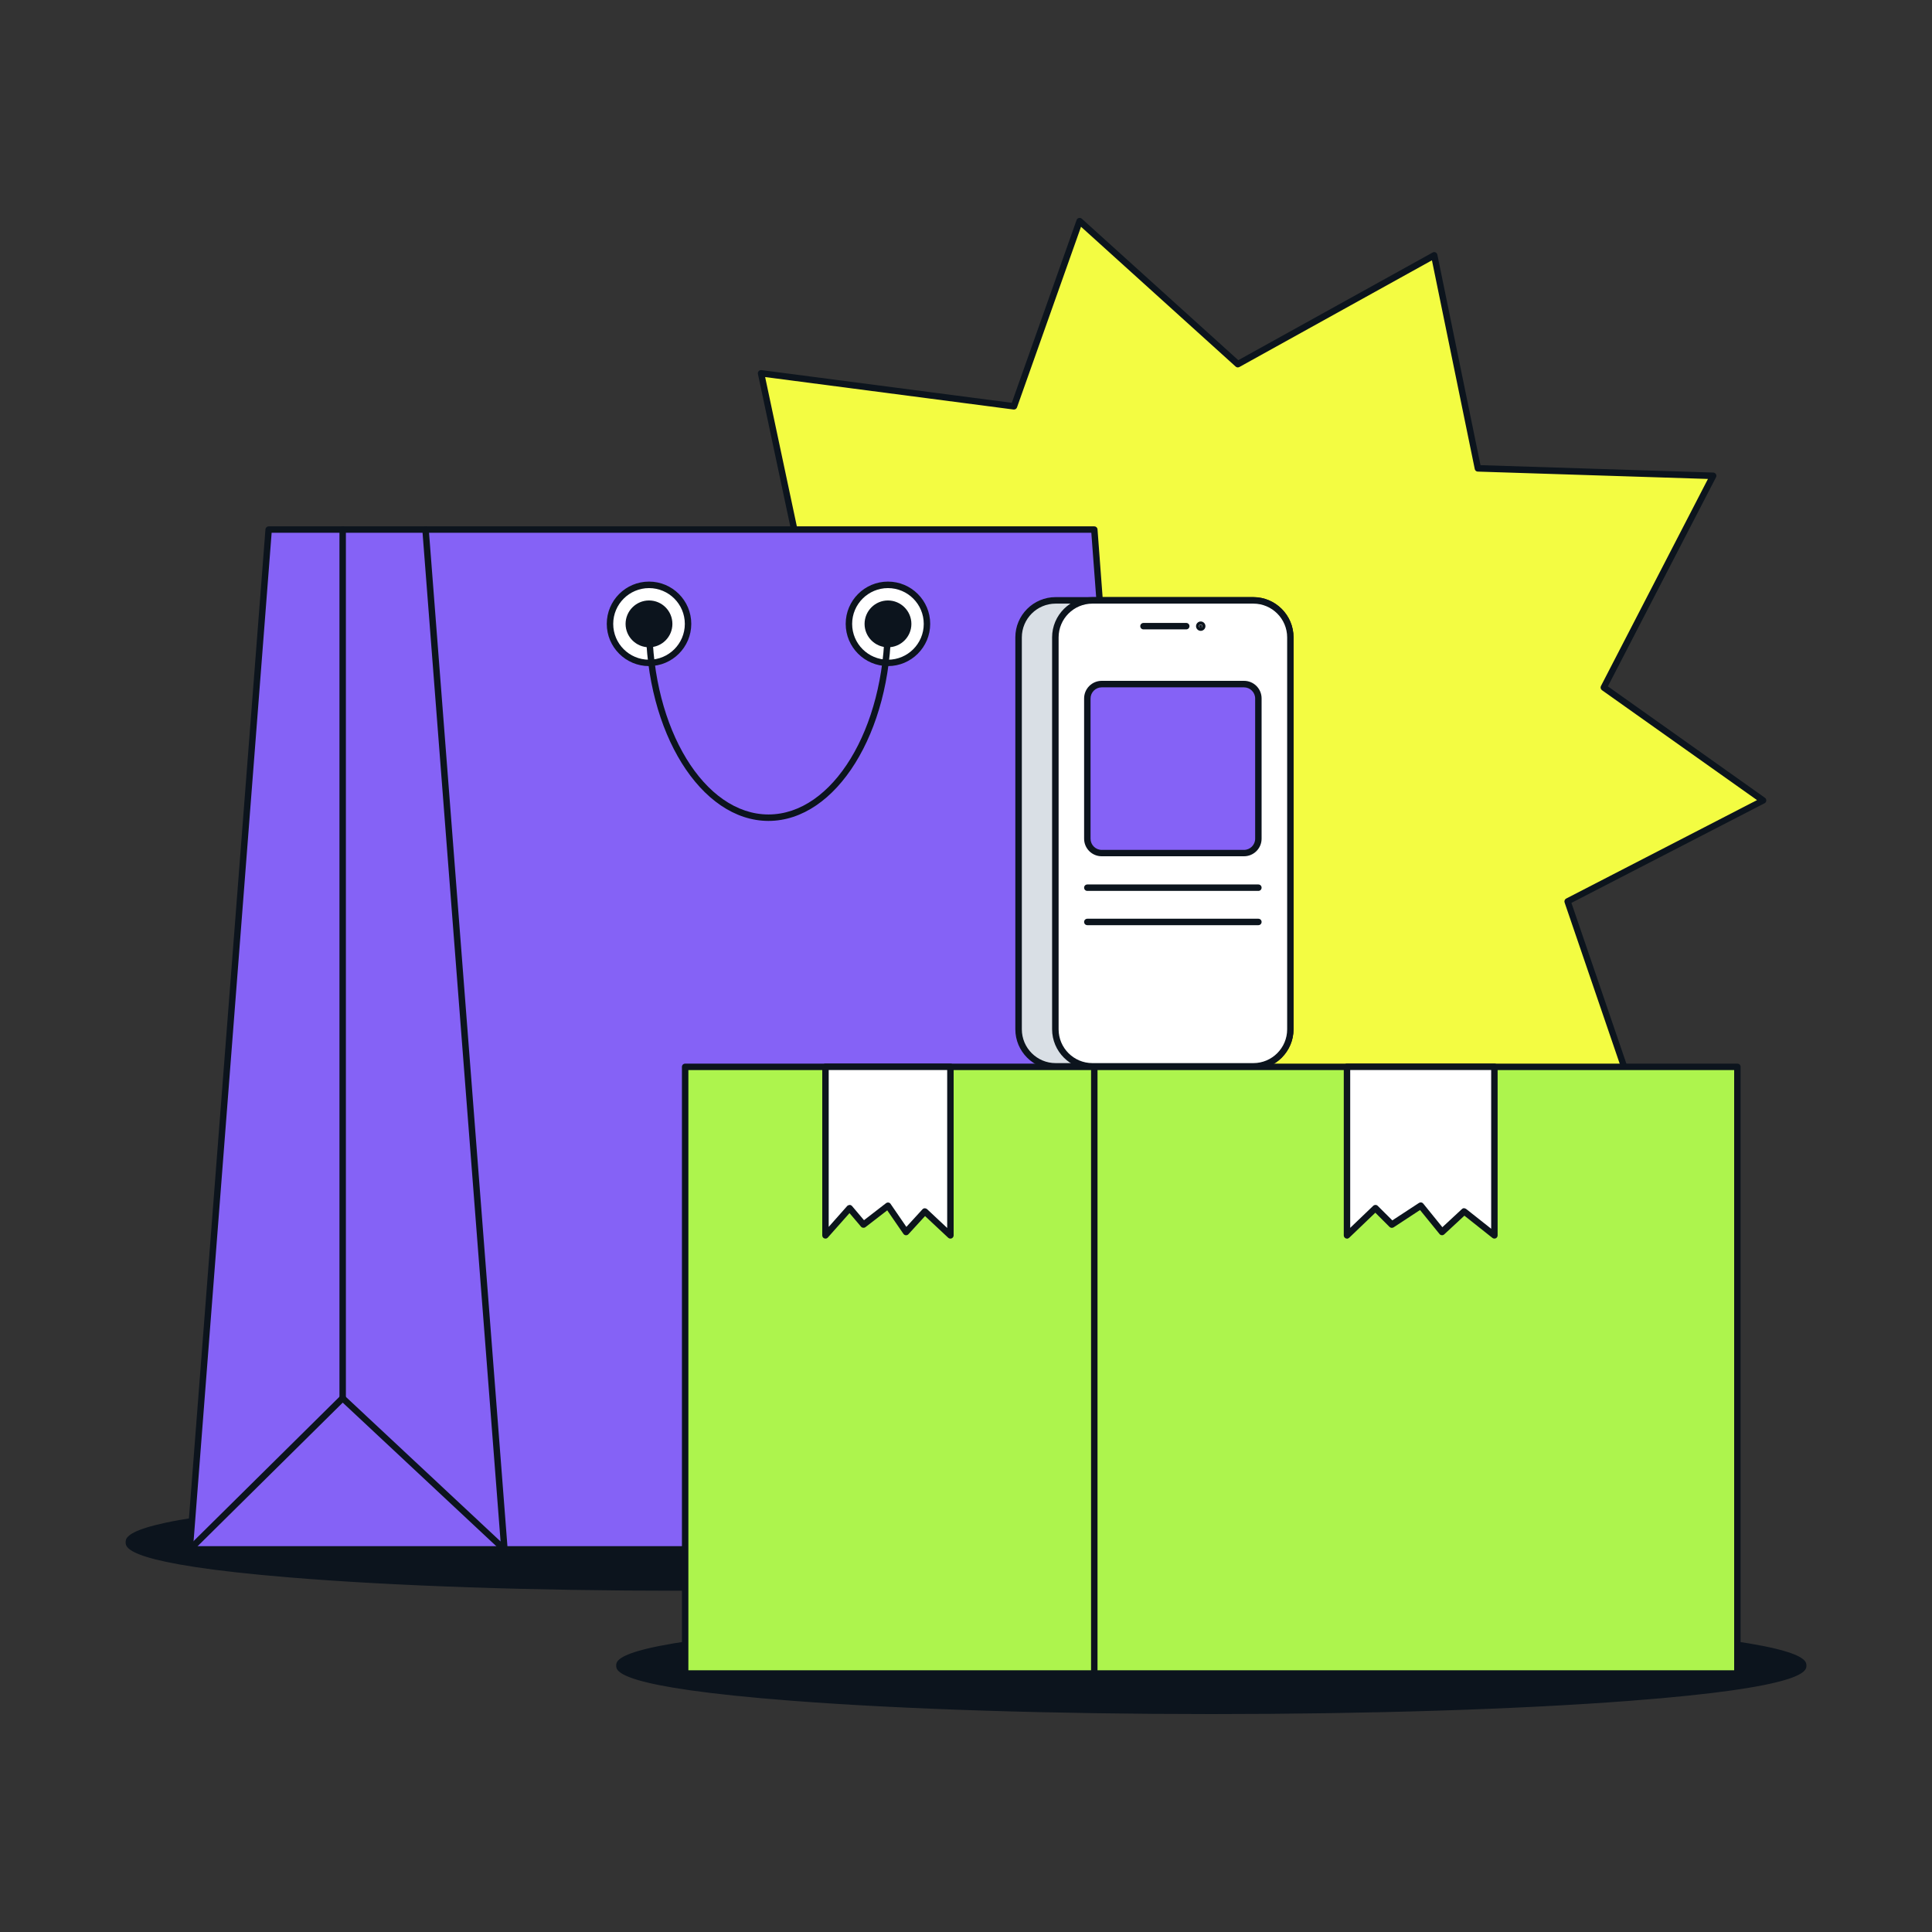 <?xml version="1.0" encoding="UTF-8"?> <svg xmlns="http://www.w3.org/2000/svg" id="Layer_1" viewBox="0 0 300 300"><rect x="0" y="0" width="300" height="300" fill="#333333" stroke="none"/><defs><style>.cls-1{fill:#fff;}.cls-2{fill:#d9dfe5;}.cls-3{fill:#8562f6;}.cls-4{fill:#0c141d;}.cls-5{fill:#adf44d;}.cls-6{fill:#f3fc42;}</style></defs><polygon class="cls-6" points="273.79 124.31 249.05 106.76 266.03 73.9 229.5 72.73 222.71 39.66 192.22 56.56 167.65 34.35 157.46 63.1 118.19 57.97 126.84 98.72 94.6 125.28 129.93 142.17 119.9 180.88 166.67 167.39 188.55 204.35 205.73 174.81 256.02 176.83 243.42 139.97 273.79 124.31"></polygon><path class="cls-4" d="M188.55,204.85c-.18,0-.34-.09-.43-.25l-21.68-36.62-46.4,13.38c-.17.05-.36,0-.49-.12s-.18-.31-.14-.48l9.92-38.31-34.96-16.72c-.15-.07-.26-.22-.28-.39-.02-.17.05-.34.18-.45l32.01-26.36-8.59-40.46c-.03-.16.01-.32.12-.44.11-.12.27-.18.43-.16l38.87,5.08,10.06-28.38c.06-.16.19-.28.35-.32.16-.04.33,0,.46.11l24.3,21.97,30.18-16.72c.14-.08.31-.08.45-.02.14.07.25.2.28.35l6.7,32.69,36.14,1.15c.17,0,.33.1.42.25.09.15.09.33.01.48l-16.79,32.47,24.39,17.3c.14.1.22.27.21.44-.01.17-.11.33-.27.41l-29.99,15.47,12.46,36.45c.05.16.03.33-.07.46-.1.13-.26.19-.42.2l-49.99-2.01-17.03,29.28c-.09.15-.25.25-.43.25h0ZM166.67,166.89c.17,0,.34.09.43.25l21.45,36.22,16.75-28.8c.09-.16.28-.24.45-.25l49.56,1.99-12.36-36.16c-.08-.24.02-.49.24-.61l29.64-15.29-24.08-17.07c-.2-.14-.27-.42-.16-.64l16.62-32.16-35.74-1.14c-.23,0-.43-.17-.47-.4l-6.65-32.41-29.9,16.57c-.19.1-.42.08-.58-.07l-24.01-21.71-9.94,28.05c-.08.22-.3.36-.54.33l-38.57-5.04,8.51,40.07c.04.18-.03.37-.17.49l-31.64,26.06,34.63,16.55c.22.1.33.34.27.58l-9.81,37.86,45.92-13.24s.09-.02.14-.02Z"></path><ellipse class="cls-4" cx="188.09" cy="258.62" rx="91.91" ry="7.04"></ellipse><path class="cls-4" d="M188.09,266.16c-24.56,0-47.66-.73-65.03-2.06-27.38-2.1-27.38-4.64-27.38-5.47s0-3.38,27.38-5.47c17.37-1.33,40.47-2.06,65.03-2.06s47.66.73,65.03,2.06c27.38,2.1,27.38,4.64,27.38,5.47s0,3.38-27.38,5.47c-17.37,1.33-40.47,2.06-65.03,2.06ZM188.09,252.08c-24.54,0-47.61.73-64.95,2.06-26.16,2-26.46,4.38-26.46,4.48s.3,2.47,26.46,4.48c17.35,1.33,40.42,2.06,64.95,2.06s47.6-.73,64.95-2.06c26.16-2,26.46-4.38,26.46-4.48s-.3-2.47-26.46-4.48c-17.35-1.33-40.41-2.06-64.95-2.06Z"></path><ellipse class="cls-4" cx="105.65" cy="239.47" rx="85.65" ry="7.04"></ellipse><path class="cls-4" d="M105.65,247.01c-22.89,0-44.41-.73-60.6-2.06-25.54-2.1-25.54-4.64-25.54-5.47s0-3.38,25.54-5.47c16.19-1.33,37.71-2.06,60.6-2.06s44.41.73,60.6,2.06c25.54,2.1,25.54,4.64,25.54,5.47s0,3.38-25.54,5.47c-16.19,1.33-37.71,2.06-60.6,2.06ZM105.65,232.93c-54.83,0-85.15,3.86-85.15,6.54s30.32,6.54,85.15,6.54,85.15-3.87,85.15-6.54-30.32-6.54-85.15-6.54Z"></path><polygon class="cls-3" points="169.92 82.22 181.83 240.59 29.47 240.59 41.72 82.22 169.92 82.22"></polygon><path class="cls-4" d="M181.83,241.09H29.47c-.14,0-.27-.06-.37-.16-.09-.1-.14-.24-.13-.38l12.25-158.36c.02-.26.24-.46.5-.46h128.2c.26,0,.48.2.5.46l11.91,158.36c.01.14-.04.28-.13.38-.09.1-.23.16-.37.16ZM30.01,240.09h151.28l-11.83-157.36H42.18l-12.18,157.36Z"></path><path class="cls-4" d="M78.33,241.09c-.12,0-.25-.05-.34-.13l-24.77-23.16-23.4,23.15c-.2.19-.51.19-.71,0-.19-.2-.19-.51,0-.71l23.74-23.49c.19-.19.5-.19.69,0l24.19,22.61-12.15-157.08c-.02-.28.18-.52.46-.54.28-.03.52.18.54.46l12.25,158.36c.02.21-.1.4-.28.49-.07.03-.14.05-.22.05Z"></path><path class="cls-4" d="M53.21,217.6c-.28,0-.5-.22-.5-.5V82.22c0-.28.22-.5.5-.5s.5.22.5.5v134.88c0,.28-.22.5-.5.5Z"></path><circle class="cls-1" cx="100.78" cy="96.87" r="6.06"></circle><path class="cls-4" d="M100.78,103.43c-3.62,0-6.56-2.94-6.56-6.56s2.94-6.56,6.56-6.56,6.56,2.94,6.56,6.56-2.94,6.56-6.56,6.56ZM100.78,91.32c-3.06,0-5.56,2.49-5.56,5.56s2.49,5.56,5.56,5.56,5.56-2.49,5.56-5.56-2.49-5.56-5.56-5.56Z"></path><circle class="cls-1" cx="137.88" cy="96.87" r="6.06"></circle><path class="cls-4" d="M137.88,103.43c-3.62,0-6.56-2.94-6.56-6.56s2.94-6.56,6.56-6.56,6.56,2.94,6.56,6.56-2.94,6.56-6.56,6.56ZM137.88,91.32c-3.06,0-5.56,2.49-5.56,5.56s2.49,5.56,5.56,5.56,5.56-2.49,5.56-5.56-2.49-5.56-5.56-5.56Z"></path><circle class="cls-4" cx="137.88" cy="96.87" r="3.13"></circle><path class="cls-4" d="M137.88,100.51c-2,0-3.63-1.63-3.63-3.63s1.63-3.64,3.63-3.64,3.64,1.63,3.64,3.64-1.63,3.63-3.64,3.63ZM137.88,94.24c-1.45,0-2.63,1.18-2.63,2.64s1.18,2.63,2.63,2.63,2.64-1.18,2.64-2.63-1.18-2.64-2.64-2.64Z"></path><circle class="cls-4" cx="100.78" cy="96.87" r="3.13"></circle><path class="cls-4" d="M100.78,100.51c-2,0-3.64-1.63-3.64-3.63s1.63-3.64,3.64-3.64,3.63,1.63,3.63,3.64-1.63,3.63-3.63,3.63ZM100.78,94.24c-1.45,0-2.64,1.18-2.64,2.64s1.18,2.63,2.64,2.63,2.63-1.18,2.63-2.63-1.18-2.64-2.63-2.64Z"></path><path class="cls-4" d="M119.33,127.47c-10.5,0-19.05-13.72-19.05-30.59,0-.28.22-.5.5-.5s.5.22.5.5c0,16.32,8.1,29.59,18.05,29.59s18.05-13.28,18.05-29.59c0-.28.22-.5.5-.5s.5.22.5.5c0,16.87-8.55,30.59-19.05,30.59Z"></path><rect class="cls-2" x="158.17" y="93.23" width="42.19" height="72.34" rx="5.75" ry="5.75"></rect><path class="cls-4" d="M194.61,166.07h-30.7c-3.44,0-6.25-2.8-6.25-6.25v-60.85c0-3.44,2.8-6.25,6.25-6.25h30.7c3.44,0,6.25,2.8,6.25,6.25v60.85c0,3.44-2.8,6.25-6.25,6.25ZM163.92,93.73c-2.89,0-5.25,2.35-5.25,5.25v60.85c0,2.89,2.35,5.25,5.25,5.25h30.7c2.89,0,5.25-2.35,5.25-5.25v-60.85c0-2.89-2.35-5.25-5.25-5.25h-30.7Z"></path><rect class="cls-1" x="163.88" y="93.23" width="36.48" height="72.34" rx="5.75" ry="5.75"></rect><path class="cls-4" d="M194.61,166.07h-24.99c-3.44,0-6.25-2.8-6.25-6.25v-60.85c0-3.44,2.8-6.25,6.25-6.25h24.99c3.44,0,6.25,2.8,6.25,6.25v60.85c0,3.44-2.8,6.25-6.25,6.25ZM169.63,93.73c-2.89,0-5.25,2.35-5.25,5.25v60.85c0,2.89,2.35,5.25,5.25,5.25h24.99c2.89,0,5.25-2.35,5.25-5.25v-60.85c0-2.89-2.35-5.25-5.25-5.25h-24.99Z"></path><path class="cls-4" d="M184.2,97.73h-6.64c-.28,0-.5-.22-.5-.5s.22-.5.5-.5h6.64c.28,0,.5.22.5.5s-.22.5-.5.5Z"></path><circle class="cls-4" cx="186.45" cy="97.23" r=".23"></circle><path class="cls-4" d="M186.45,97.96c-.4,0-.73-.33-.73-.73s.33-.73.73-.73.73.33.73.73-.33.73-.73.73ZM186.45,96.96c-.15,0-.27.12-.27.27,0,.29.53.29.53,0,0-.15-.12-.27-.27-.27Z"></path><rect class="cls-3" x="168.84" y="106.23" width="26.56" height="26.24" rx="2.23" ry="2.23"></rect><path class="cls-4" d="M193.17,132.96h-22.1c-1.51,0-2.73-1.22-2.73-2.73v-21.78c0-1.51,1.23-2.73,2.73-2.73h22.1c1.51,0,2.73,1.22,2.73,2.73v21.78c0,1.51-1.23,2.73-2.73,2.73ZM171.07,106.73c-.95,0-1.73.78-1.73,1.73v21.78c0,.95.78,1.73,1.73,1.73h22.1c.95,0,1.73-.78,1.73-1.73v-21.78c0-.95-.78-1.73-1.73-1.73h-22.1Z"></path><path class="cls-4" d="M195.4,138.34h-26.56c-.28,0-.5-.22-.5-.5s.22-.5.5-.5h26.56c.28,0,.5.22.5.5s-.22.5-.5.5Z"></path><path class="cls-4" d="M195.4,143.66h-26.56c-.28,0-.5-.22-.5-.5s.22-.5.5-.5h26.56c.28,0,.5.22.5.5s-.22.5-.5.5Z"></path><rect class="cls-5" x="106.39" y="165.65" width="163.39" height="94.2"></rect><path class="cls-4" d="M269.78,260.36H106.39c-.28,0-.5-.22-.5-.5v-94.2c0-.28.22-.5.5-.5h163.39c.28,0,.5.22.5.5v94.2c0,.28-.22.5-.5.5ZM106.89,259.36h162.39v-93.2H106.89v93.2Z"></path><polygon class="cls-1" points="232.05 191.83 232.05 165.65 209.16 165.65 209.16 191.83 213.58 187.61 216.13 190.16 220.6 187.23 223.91 191.31 227.36 188.12 232.05 191.83"></polygon><path class="cls-4" d="M209.16,192.33c-.07,0-.13-.01-.2-.04-.18-.08-.3-.26-.3-.46v-26.18c0-.28.22-.5.5-.5h22.89c.28,0,.5.22.5.5v26.18c0,.19-.11.37-.28.45-.17.08-.38.06-.53-.06l-4.35-3.45-3.13,2.9c-.1.09-.24.15-.38.13-.14,0-.27-.08-.35-.18l-3.03-3.73-4.1,2.69c-.2.13-.46.1-.63-.06l-2.21-2.21-4.06,3.89c-.1.09-.22.14-.35.14ZM227.36,187.62c.11,0,.22.04.31.11l3.88,3.07v-24.65h-21.89v24.51l3.57-3.42c.2-.19.51-.19.7,0l2.27,2.26,4.14-2.71c.22-.14.5-.1.66.1l2.97,3.67,3.05-2.83c.1-.09.22-.13.34-.13Z"></path><polygon class="cls-1" points="147.58 191.83 147.58 165.65 128.18 165.65 128.18 191.83 131.92 187.61 134.09 190.16 137.88 187.23 140.69 191.31 143.61 188.12 147.58 191.83"></polygon><path class="cls-4" d="M128.18,192.33c-.06,0-.12-.01-.18-.03-.19-.07-.32-.26-.32-.47v-26.18c0-.28.22-.5.5-.5h19.4c.28,0,.5.22.5.5v26.18c0,.2-.12.38-.3.46-.18.08-.4.04-.54-.09l-3.6-3.37-2.58,2.82c-.1.11-.25.17-.4.16-.15-.01-.29-.09-.38-.22l-2.51-3.65-3.38,2.61c-.21.16-.52.13-.69-.07l-1.79-2.11-3.36,3.79c-.1.11-.23.17-.37.17ZM143.61,187.62c.13,0,.25.05.34.13l3.13,2.93v-24.53h-18.4v24.36l2.87-3.24c.1-.11.26-.15.38-.17.15,0,.28.07.38.18l1.85,2.19,3.42-2.64c.11-.08.25-.12.38-.1.14.02.26.1.33.21l2.45,3.57,2.5-2.73c.09-.1.22-.16.35-.16h.02Z"></path><path class="cls-4" d="M169.92,260.36c-.28,0-.5-.22-.5-.5v-94.2c0-.28.22-.5.5-.5s.5.22.5.5v94.2c0,.28-.22.5-.5.5Z"></path></svg> 